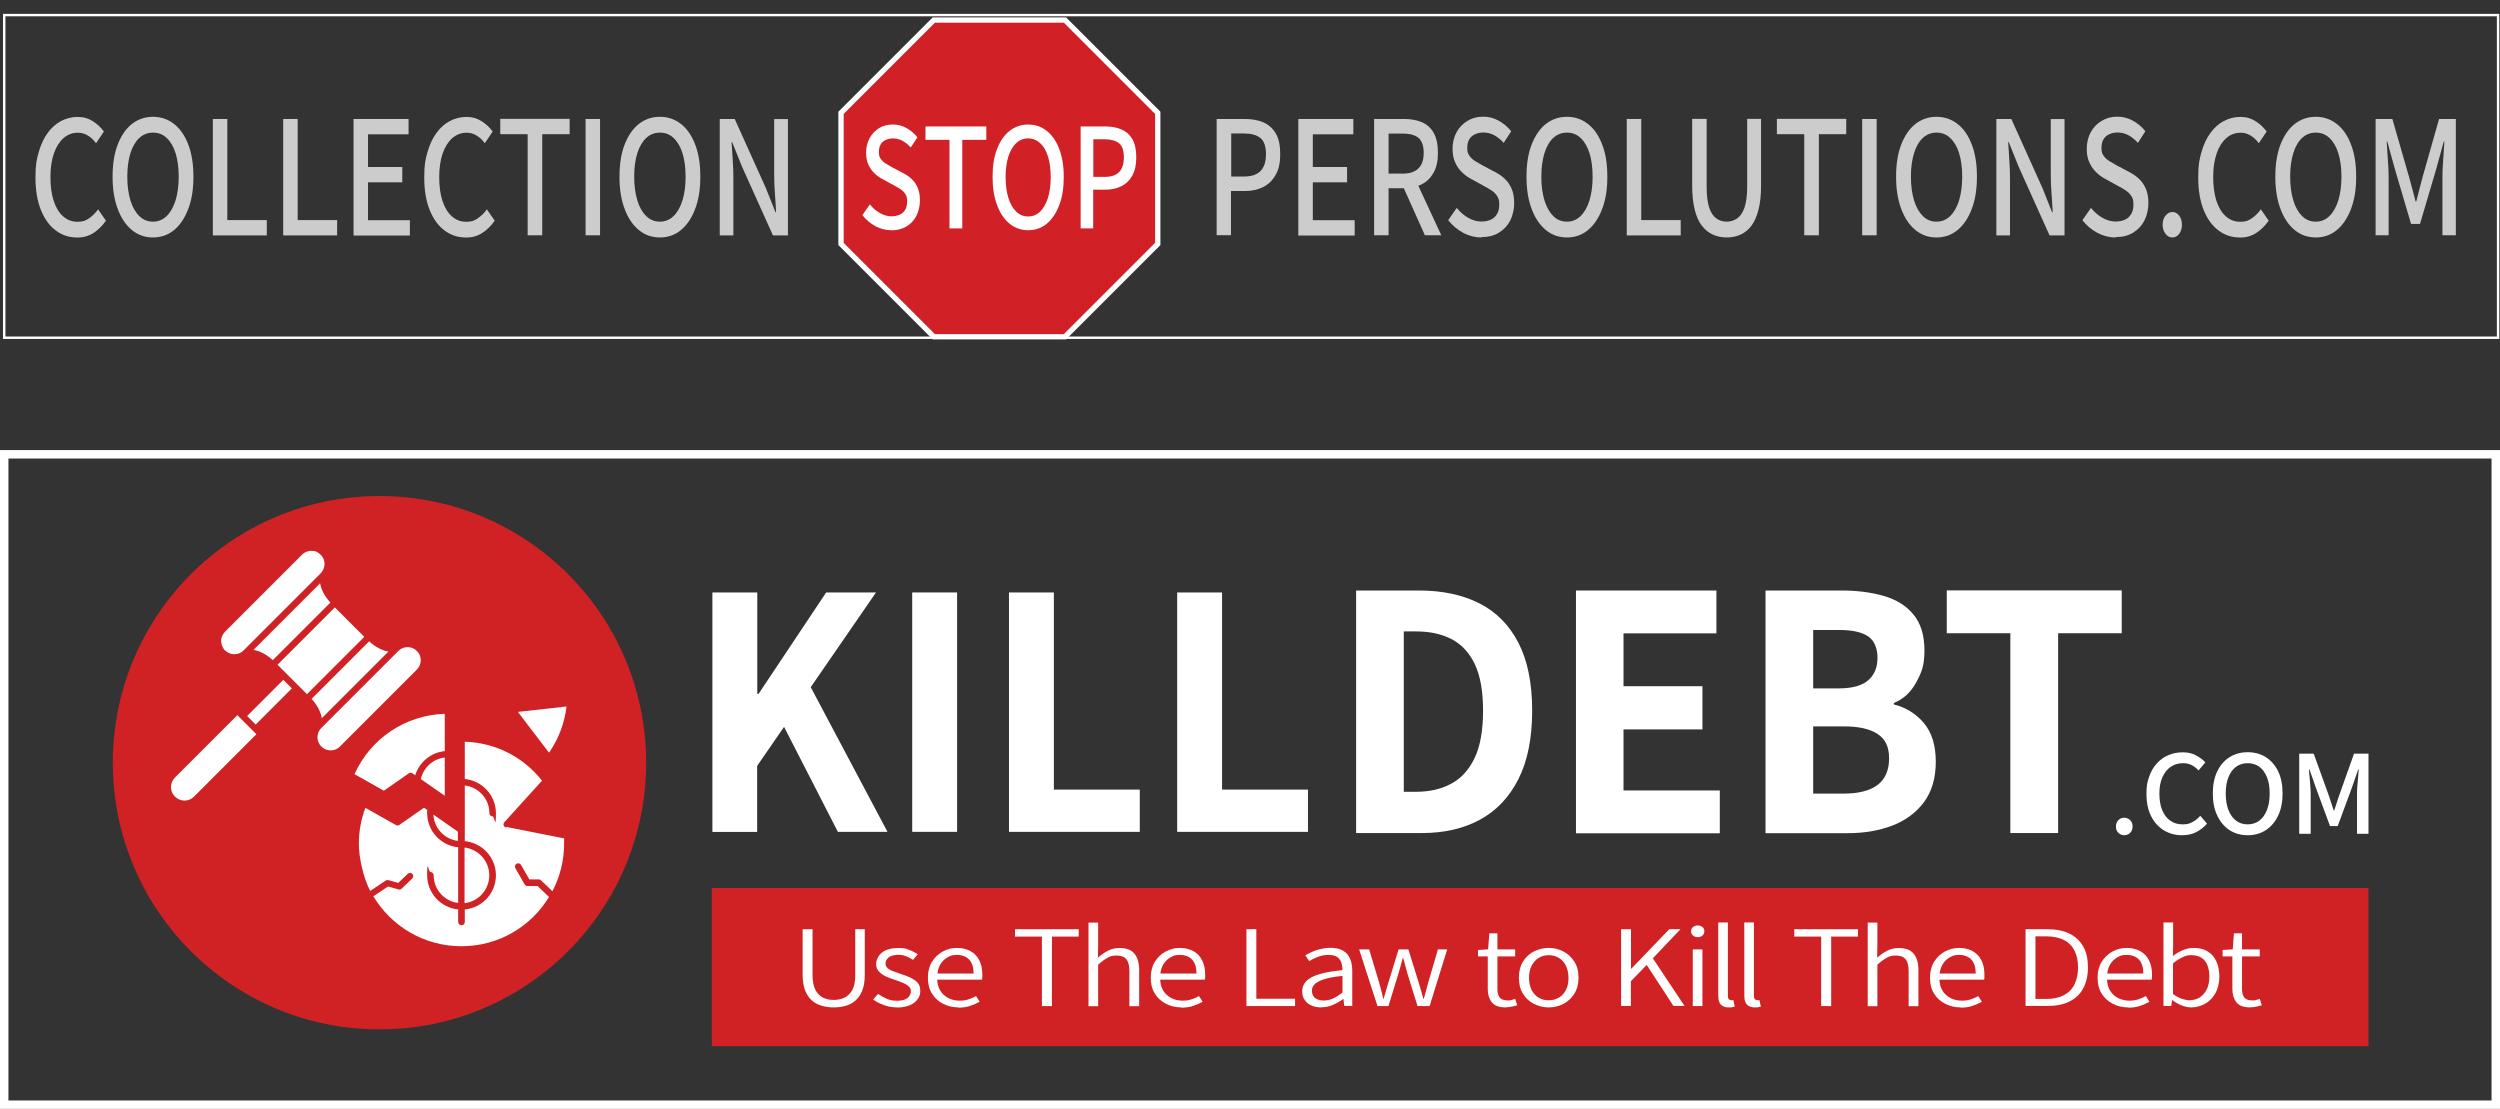 <?xml version="1.0" encoding="UTF-8"?>
<svg xmlns="http://www.w3.org/2000/svg" version="1.1" viewBox="0 0 2071.9 919">
  <rect x="0" y="0" width="2071.9" height="919" fill="#333333" stroke="none"/>
  <defs>
    <style>
      .cls-1 {
        stroke-miterlimit: 100;
        stroke-width: 4.4px;
      }

      .cls-1, .cls-2, .cls-3 {
        fill: none;
        stroke: #fff;
      }

      .cls-4 {
        fill: #fff;
      }

      .cls-5 {
        fill: #d22027;
      }

      .cls-6 {
        isolation: isolate;
      }

      .cls-7 {
        fill: #d02224;
      }

      .cls-2 {
        stroke-width: 2px;
      }

      .cls-2, .cls-3 {
        stroke-miterlimit: 10;
      }

      .cls-8 {
        fill: #ccc;
      }

      .cls-3 {
        stroke-width: 7px;
      }
    </style>
  </defs>
  <!-- Generator: Adobe Illustrator 28.7.4, SVG Export Plug-In . SVG Version: 1.2.0 Build 166)  -->
  <g>
    <g id="Layer_1">
      <g id="Layer_1-2" data-name="Layer_1">
        <rect class="cls-3" x="3.5" y="376.5" width="2064.9" height="539"/>
        <rect class="cls-7" x="589.9" y="736" width="1373" height="131"/>
        <circle class="cls-7" cx="314.5" cy="632.1" r="221"/>
        <g>
          <path class="cls-4" d="M1123.9,690.4v-201h52.2c19.2,0,35.8,3.5,49.9,10.6,14,7.1,24.8,18,32.4,32.7s11.4,33.5,11.4,56.3-3.8,41.7-11.4,56.7-18.2,26.2-31.8,33.6c-13.6,7.4-29.7,11.1-48.1,11.1h-54.6ZM1163.4,656.2h10.4c11.1,0,20.8-2.3,29.1-6.8,8.3-4.5,14.7-11.7,19.3-21.4,4.6-9.8,6.9-22.8,6.9-39s-2.3-29.1-6.9-38.7c-4.6-9.6-11.1-16.4-19.3-20.7-8.3-4.2-18-6.3-29.1-6.3h-10.4v132.9h0Z"/>
          <path class="cls-4" d="M1306.1,690.4v-201h116.4v35.5h-77v43.8h65.4v35.8h-65.4v50.6h79.8v35.5h-119.3v-.2Z"/>
          <path class="cls-4" d="M1463.2,690.4v-201h63.1c12.9,0,24.5,1.5,34.9,4.5s18.6,8.1,24.6,15.4c6.1,7.3,9.1,17.2,9.1,29.8s-2.3,18-6.8,26.4c-4.5,8.3-10.7,14-18.6,17.1v1.2c10,2.5,18.3,7.6,24.9,15.4,6.6,7.8,9.9,18.5,9.9,32.1s-3.3,24.7-9.8,33.5c-6.5,8.7-15.3,15.2-26.2,19.4-11,4.2-23.3,6.3-36.9,6.3h-68.3.1ZM1502.7,570.5h21.3c11.1,0,19.3-2.3,24.4-6.8s7.6-10.7,7.6-18.5-2.6-14.4-7.9-17.9-13.2-5.2-23.8-5.2h-21.6v48.4ZM1502.7,657.7h25.4c12.3,0,21.6-2.4,28-7.2,6.3-4.8,9.5-12.2,9.5-22s-3.2-16-9.5-20.2-15.7-6.3-28-6.3h-25.4v55.8h0Z"/>
          <path class="cls-4" d="M1666.1,690.4v-165.6h-52.7v-35.5h145v35.5h-52.7v165.6h-39.6Z"/>
        </g>
        <g>
          <path class="cls-4" d="M590.4,689.4v-198.4h37.2v84h1.1l56-84h41.3l-54.1,78.5,63.6,119.9h-41.1l-44.6-87-22.3,32.3v54.8h-37.2,0Z"/>
          <path class="cls-4" d="M756,689.4v-198.4h37.2v198.4h-37.2Z"/>
          <path class="cls-4" d="M836.2,689.4v-198.4h37.2v163.4h71.2v35h-108.5,0Z"/>
          <path class="cls-4" d="M975.6,689.4v-198.4h37.2v163.4h71.2v35h-108.5,0Z"/>
        </g>
        <g>
          <path class="cls-4" d="M230,550.9l47.5-47.5,24.4,24.4-47.5,47.5-24.4-24.4Z"/>
          <path class="cls-4" d="M204.8,593.4l30-30,7.1,7.1-30,30-7.1-7.1Z"/>
          <path class="cls-4" d="M210.1,538.6c5.5,1,10.8,3.8,16,8.5l47.7-47.7c-4.7-5.2-7.6-10.6-8.5-16l-55.2,55.2h0Z"/>
          <path class="cls-4" d="M186.5,539c2.1,2.1,4.8,3.2,7.7,3.2s5.7-1.1,7.7-3.2l63.7-63.7c1.8-1.8,3-4.2,3.3-6.8.4-3.9-1.3-7.6-4.5-9.9s-3.2-1.7-4.9-2c-3.5-.4-6.8.7-9.2,3.1l-63.7,63.7c-1.8,1.8-3,4.2-3.3,6.7s.8,6.5,3.1,8.9h0Z"/>
          <path class="cls-4" d="M145,644.4c-4.4,4.4-4.4,11.5,0,15.8,4.4,4.4,11.5,4.4,15.8,0l51.7-51.7-15.8-15.8-51.7,51.7Z"/>
          <path class="cls-4" d="M321.9,540c-5.5-1-10.8-3.8-16-8.5l-47.7,47.7c4.7,5.2,7.6,10.6,8.5,16l55.2-55.2Z"/>
          <path class="cls-4" d="M348.7,547.2c0-2.9-1.1-5.7-3.2-7.7-2.1-2.1-4.8-3.2-7.7-3.2s-5.7,1.1-7.7,3.2l-63.8,63.8c-2.1,2.1-3.2,4.8-3.2,7.7s1.1,5.7,3.2,7.7c2.1,2.1,4.8,3.2,7.7,3.2s5.7-1.1,7.7-3.2l63.8-63.8c2.1-2.1,3.2-4.8,3.2-7.7h0Z"/>
          <path class="cls-4" d="M338.8,640.9c.5-.3,1-.5,1.5-.5s1.1.2,1.5.5l2.3,1.6c3.4-10.9,13.1-18.9,24.5-20v-30.9c-32.5,1-61.5,20.3-74.8,50l24.3,13.7,20.7-14.4h0Z"/>
          <path class="cls-4" d="M348.8,645.7l19.8,13.8v-31.7c-9.6,1.1-17.7,8.3-19.8,17.8h0Z"/>
          <path class="cls-4" d="M405.5,725.5c0-11.9-9-21.7-20.5-23.1v46.1c11.5-1.3,20.5-11.2,20.5-23.1h0Z"/>
          <path class="cls-4" d="M419.4,685.8c-.9-.2-1.7-.9-2-1.8-.3-.9,0-1.9.6-2.6,0,0,24.7-27.3,31.2-34.4-15.7-19.9-38.8-31.5-64-32.3v30.9c14.4,1.4,25.8,13.6,25.8,28.3s-1.2,2.7-2.7,2.7-2.7-1.2-2.7-2.7c0-11.8-8.9-21.6-20.4-22.9v46.1c14.4,1.4,25.8,13.5,25.8,28.3s-11.3,27-25.8,28.3v10.4c0,1.5-1.2,2.7-2.7,2.7s-2.7-1.2-2.8-2.7v-10.4c-14.3-1.4-25.7-13.5-25.7-28.3s1.2-2.7,2.7-2.7,2.7,1.2,2.7,2.7c0,11.8,8.9,21.6,20.3,22.9v-46.1c-14.3-1.4-25.7-13.5-25.7-28.3s0-1.7.1-2.6l-2.7-1.9-20.5,14.3c-.8.6-2,.6-2.9,0l-25.2-14.2c-3.6,9.6-5.4,19.6-5.4,30s3.4,27.2,9.4,38.9l12.8-8.6c.7-.4,1.5-.6,2.2-.4l8.3,2.3,7.8-7.5c1.1-1,2.8-1,3.8,0,1,1.1,1,2.8,0,3.8l-8.9,8.5c-.7.7-1.7.9-2.6.6l-8.6-2.4-12.2,8.1c14.9,24.8,42,41.4,73,41.4s57.7-16.4,72.6-40.8l-9.5-9.1h-8.4c-1,0-1.9-.5-2.3-1.3l-7.7-13.5c-.7-1.3-.3-2.9,1-3.7,1.3-.7,2.9-.3,3.7,1l6.9,12h7.9c.7,0,1.4.4,1.9.9l9.3,8.9c6.2-11.8,9.7-25.2,9.7-39.4s0-2.9-.1-4.4c-4.2-.8-15.8-3.1-47.9-9.5h0v.4Z"/>
          <path class="cls-4" d="M379.5,696.9v-7.6l-20.3-14.2c.5,11.3,9.3,20.5,20.3,21.8h0Z"/>
          <path class="cls-4" d="M469.5,585.5c-8.4.9-30.6,3.4-40.3,4.5l25.8,33.8c7.9-11.4,12.9-24.5,14.5-38.3h0Z"/>
        </g>
        <g>
          <path class="cls-4" d="M1760.5,692.2c-1.9,0-3.5-.7-4.9-2-1.4-1.4-2-3.1-2-5.2s.7-3.9,2-5.3c1.4-1.4,3-2,4.9-2s3.6.7,4.9,2c1.3,1.4,2,3.1,2,5.3s-.7,3.8-2,5.2-3,2-4.9,2Z"/>
          <path class="cls-4" d="M1808.4,692.2c-5.5,0-10.5-1.3-15-4s-8-6.6-10.6-11.7c-2.6-5.1-3.9-11.3-3.9-18.5s.8-10.2,2.3-14.5,3.6-7.9,6.4-10.9c2.7-3,5.9-5.3,9.6-6.8,3.6-1.6,7.6-2.3,11.8-2.3s7.8.8,10.9,2.5c3.2,1.7,5.8,3.6,7.8,5.8l-5.6,6.7c-1.7-1.8-3.6-3.3-5.7-4.4-2.1-1.1-4.5-1.6-7.2-1.6-3.9,0-7.2,1-10.2,3-2.9,2-5.2,4.9-6.9,8.7-1.7,3.8-2.5,8.3-2.5,13.5s.8,9.8,2.3,13.6c1.6,3.8,3.8,6.8,6.7,8.8,2.9,2.1,6.3,3.1,10.2,3.1s5.8-.6,8.2-1.9c2.4-1.3,4.6-3,6.5-5.2l5.6,6.5c-2.6,3-5.7,5.4-9.1,7.1-3.4,1.7-7.3,2.5-11.6,2.5h0Z"/>
          <path class="cls-4" d="M1862.8,692.2c-5.7,0-10.7-1.4-15-4.2s-7.7-6.8-10.2-12-3.7-11.4-3.7-18.4,1.2-13.3,3.7-18.4c2.5-5.1,5.9-9,10.2-11.7,4.3-2.7,9.3-4.1,15-4.1s10.7,1.4,15,4.1c4.3,2.7,7.7,6.6,10.2,11.7,2.5,5.1,3.7,11.2,3.7,18.4s-1.2,13.2-3.7,18.4-5.9,9.2-10.2,12c-4.3,2.8-9.3,4.2-15,4.2ZM1862.8,683.2c3.7,0,6.9-1,9.7-3.1,2.7-2.1,4.8-5.1,6.3-8.9s2.2-8.4,2.2-13.6-.7-9.7-2.2-13.4-3.6-6.6-6.3-8.7c-2.7-2-6-3-9.7-3s-6.9,1-9.7,3c-2.7,2-4.8,4.9-6.3,8.7s-2.2,8.2-2.2,13.4.7,9.7,2.2,13.6c1.5,3.9,3.6,6.8,6.3,8.9,2.7,2.1,6,3.1,9.7,3.1Z"/>
          <path class="cls-4" d="M1905.5,691v-66.4h12l12.2,33.8c.7,2.2,1.5,4.4,2.2,6.6.7,2.3,1.5,4.5,2.2,6.7h.4c.7-2.2,1.5-4.5,2.2-6.7.7-2.3,1.4-4.5,2.2-6.6l12-33.8h12v66.4h-9.5v-33c0-2,0-4.2.3-6.6.2-2.4.4-4.8.6-7.2s.4-4.6.5-6.6h-.4l-5.3,15.3-11.7,31.7h-6.4l-11.7-31.7-5.3-15.3h-.4c0,2,.3,4.2.5,6.6.2,2.4.4,4.8.6,7.2s.3,4.6.3,6.6v33h-9.5Z"/>
        </g>
        <g>
          <path class="cls-4" d="M690.9,834.9c-3.5,0-6.9-.5-10-1.4s-5.9-2.4-8.2-4.5-4.1-4.8-5.5-8.3c-1.3-3.5-2-7.7-2-12.7v-37.9h8.2v37.9c0,5.2.8,9.3,2.4,12.4,1.6,3,3.7,5.1,6.3,6.4,2.6,1.3,5.5,1.9,8.8,1.9s6.3-.6,9-1.9c2.7-1.3,4.8-3.4,6.5-6.4,1.6-3,2.4-7.1,2.4-12.4v-37.9h7.9v37.9c0,5-.7,9.3-2,12.7-1.4,3.5-3.2,6.2-5.5,8.3s-5,3.6-8.1,4.5-6.5,1.4-10.1,1.4h-.1Z"/>
          <path class="cls-4" d="M743.6,834.9c-3.8,0-7.5-.6-11-1.9-3.5-1.3-6.5-2.8-9-4.6l4.1-4.7c2.4,1.6,4.8,3,7.3,4.1s5.5,1.6,8.8,1.6,6.5-.8,8.3-2.3,2.8-3.4,2.8-5.5-.6-3.1-1.9-4.2c-1.3-1.1-2.8-2.1-4.8-2.9-1.9-.8-3.9-1.5-5.9-2.2-2.5-.8-5-1.7-7.5-2.8s-4.6-2.5-6.2-4.2c-1.7-1.7-2.5-3.8-2.5-6.5s1.6-6.8,4.8-9.3c3.2-2.6,7.7-3.8,13.4-3.8s6.3.5,9.1,1.5,5.2,2.3,7.2,3.7l-3.9,4.6c-1.8-1.2-3.7-2.1-5.7-3-2-.8-4.2-1.2-6.7-1.2s-6.2.7-7.9,2.2-2.5,3.1-2.5,5,.6,2.8,1.7,3.8c1.1,1,2.6,1.9,4.5,2.6,1.8.7,3.8,1.4,5.9,2.1,2.7.8,5.3,1.8,7.8,2.9,2.5,1.1,4.7,2.5,6.4,4.2s2.5,4.1,2.5,7.2-.7,4.7-2.2,6.8-3.6,3.8-6.5,5-6.4,1.9-10.5,1.9h.1Z"/>
          <path class="cls-4" d="M794.4,834.9c-4.6,0-8.9-1-12.8-3-3.9-2-7-4.8-9.2-8.4-2.3-3.6-3.4-8.1-3.4-13.2s1.1-9.5,3.4-13.2c2.3-3.7,5.3-6.5,8.9-8.5,3.6-2,7.5-3,11.7-3s8.2.9,11.4,2.7,5.6,4.3,7.2,7.6c1.7,3.3,2.5,7.2,2.5,11.7s0,1.5,0,2.3,0,1.4-.3,2h-38.5v-5.1c0,0,31.6,0,31.6,0,0-5-1.2-8.9-3.7-11.5-2.4-2.6-5.8-3.9-10.2-3.9s-5.2.7-7.7,2c-2.5,1.4-4.6,3.4-6.2,6.2-1.6,2.8-2.4,6.4-2.4,10.8s.8,7.7,2.5,10.5,4,4.9,6.8,6.3c2.8,1.4,6,2.1,9.3,2.1s5.2-.4,7.4-1.1c2.2-.7,4.3-1.6,6.2-2.7l3,4.7c-2.3,1.3-4.8,2.4-7.7,3.4-2.8,1-6.1,1.5-9.9,1.5v-.2Z"/>
          <path class="cls-4" d="M863.5,833.8v-57.6h-22.3v-6.1h52.8v6.1h-22.2v57.6h-8.3Z"/>
          <path class="cls-4" d="M902.1,833.8v-69.2h8v19.2l-.2,9.9c2.6-2.3,5.3-4.2,8.2-5.7,2.9-1.6,6.1-2.3,9.7-2.3,5.7,0,9.8,1.5,12.4,4.7,2.6,3.1,3.9,7.7,3.9,13.7v29.8h-8.1v-29c0-4.5-.8-7.8-2.5-9.9-1.7-2.1-4.4-3.1-8.1-3.1s-5.3.6-7.6,1.9c-2.3,1.3-4.9,3.1-7.7,5.7v34.4h-8Z"/>
          <path class="cls-4" d="M979.1,834.9c-4.6,0-8.9-1-12.8-3-3.9-2-7-4.8-9.2-8.4-2.3-3.6-3.4-8.1-3.4-13.2s1.1-9.5,3.4-13.2c2.3-3.7,5.3-6.5,8.9-8.5,3.7-2,7.5-3,11.7-3s8.2.9,11.4,2.7,5.6,4.3,7.2,7.6c1.7,3.3,2.5,7.2,2.5,11.7s0,1.5,0,2.3,0,1.4-.3,2h-38.5v-5.1c0,0,31.6,0,31.6,0,0-5-1.2-8.9-3.6-11.5-2.4-2.6-5.8-3.9-10.2-3.9s-5.2.7-7.7,2c-2.5,1.4-4.6,3.4-6.2,6.2-1.6,2.8-2.4,6.4-2.4,10.8s.8,7.7,2.5,10.5,4,4.9,6.8,6.3c2.8,1.4,6,2.1,9.3,2.1s5.2-.4,7.4-1.1c2.2-.7,4.3-1.6,6.2-2.7l3,4.7c-2.3,1.3-4.8,2.4-7.7,3.4-2.8,1-6.1,1.5-9.9,1.5v-.2Z"/>
          <path class="cls-4" d="M1033,833.8v-63.7h8.2v57.6h32.1v6.1h-40.3,0Z"/>
          <path class="cls-4" d="M1094.9,834.9c-3,0-5.6-.5-8-1.6-2.4-1-4.2-2.5-5.6-4.5s-2.1-4.4-2.1-7.2c0-5.1,2.7-9,8-11.8,5.3-2.7,13.8-4.7,25.4-5.8,0-2.1-.3-4.2-.9-6.1-.6-1.9-1.8-3.5-3.4-4.7-1.7-1.2-4-1.8-7.1-1.8s-6.2.5-9,1.6-5.2,2.3-7.2,3.5l-3.2-4.8c1.5-.9,3.4-1.8,5.5-2.8s4.5-1.8,7.1-2.4c2.6-.6,5.3-1,8.2-1,4.4,0,7.9.8,10.5,2.4,2.7,1.6,4.6,3.8,5.8,6.7,1.2,2.8,1.8,6.2,1.8,10v29.1h-6.6l-.7-5.7h-.3c-2.6,1.9-5.4,3.5-8.4,4.8-3,1.4-6.2,2-9.6,2h-.2ZM1097,829.2c2.8,0,5.4-.6,7.8-1.7,2.4-1.1,5-2.8,7.8-4.9v-13.8c-6.3.6-11.4,1.5-15,2.7-3.7,1.1-6.3,2.5-8,4.1-1.6,1.6-2.4,3.5-2.4,5.6s1,4.8,2.9,6.1c2,1.3,4.3,1.9,6.9,1.9h0Z"/>
          <path class="cls-4" d="M1141.6,833.8l-15.2-47h8.3l8.4,28c.6,2.2,1.2,4.3,1.7,6.4.6,2.1,1.1,4.3,1.5,6.5h.4c.7-2.3,1.3-4.4,1.9-6.5s1.2-4.2,1.9-6.4l8.6-28h8.1l8.7,28c.7,2.2,1.3,4.3,1.9,6.4.6,2.1,1.2,4.3,1.8,6.5h.4c.7-2.3,1.3-4.4,1.8-6.5.6-2.1,1.1-4.2,1.7-6.4l8.2-28h7.7l-14.6,47h-10l-8.2-26.3c-.6-2.3-1.2-4.5-1.8-6.7-.6-2.2-1.2-4.5-1.9-6.8h-.4c-.6,2.3-1.2,4.6-1.8,6.9-.6,2.3-1.3,4.5-2,6.8l-8,26.1h-9.4.3Z"/>
          <path class="cls-4" d="M1247.9,834.9c-5.5,0-9.4-1.4-11.6-4.3-2.2-2.8-3.3-6.5-3.3-11v-27h-8.1v-5.3l8.4-.5,1-13.3h6.7v13.3h14.7v5.8h-14.7v27.2c0,2.9.6,5.2,1.8,6.8,1.2,1.6,3.4,2.5,6.7,2.5s2,0,3.2-.4c1.1-.3,2.2-.5,3-.9l1.7,5.3c-1.5.5-3.1.9-4.8,1.2-1.7.4-3.3.5-4.9.5h.2Z"/>
          <path class="cls-4" d="M1283.5,834.9c-4.4,0-8.4-1-12.2-2.9s-6.8-4.7-9.1-8.4c-2.3-3.6-3.4-8.1-3.4-13.3s1.1-9.7,3.4-13.4,5.3-6.5,9.1-8.4,7.8-2.9,12.2-2.9,8.4,1,12.1,2.9,6.7,4.7,9.1,8.4,3.5,8.1,3.5,13.4-1.2,9.7-3.5,13.3c-2.3,3.7-5.3,6.4-9.1,8.4-3.7,1.9-7.8,2.9-12.1,2.9ZM1283.5,829c3.2,0,6.1-.8,8.6-2.3s4.4-3.7,5.8-6.5,2-6.1,2-9.8-.7-6.9-2-9.8c-1.4-2.8-3.3-5.1-5.8-6.6-2.5-1.6-5.3-2.4-8.6-2.4s-6,.8-8.5,2.4c-2.5,1.6-4.4,3.8-5.8,6.6s-2,6.1-2,9.8.7,7,2,9.8c1.4,2.8,3.3,5,5.8,6.5,2.5,1.6,5.3,2.3,8.5,2.3Z"/>
          <path class="cls-4" d="M1343.5,833.8v-63.7h8.2v32.8h.2l31.5-32.8h9.3l-22.9,24.1,26.3,39.5h-9.2l-22.2-34-13.1,13.5v20.5h-8.2,0Z"/>
          <path class="cls-4" d="M1407,776.7c-1.5,0-2.9-.5-3.9-1.4-1.1-.9-1.6-2.1-1.6-3.6s.5-2.6,1.6-3.4c1.1-.9,2.4-1.3,3.9-1.3s2.9.4,4,1.3c1,.9,1.5,2,1.5,3.4s-.5,2.7-1.5,3.6c-1,.9-2.4,1.4-4,1.4ZM1402.9,833.8v-47h8v47h-8Z"/>
          <path class="cls-4" d="M1432.8,834.9c-2,0-3.7-.4-5-1.1-1.3-.7-2.3-1.8-2.9-3.3s-.9-3.2-.9-5.4v-60.6h8v61.1c0,1.2.3,2,.8,2.5s1.1.8,1.8.8h.8c.3,0,.7,0,1.2,0l1.1,5.4c-.6,0-1.3.3-2,.4-.8.2-1.7.2-2.8.2h0Z"/>
          <path class="cls-4" d="M1454.4,834.9c-2,0-3.7-.4-5-1.1-1.3-.7-2.3-1.8-2.9-3.3s-.9-3.2-.9-5.4v-60.6h8v61.1c0,1.2.3,2,.8,2.5s1.1.8,1.8.8h.8c.3,0,.7,0,1.2,0l1.1,5.4c-.6,0-1.3.3-2,.4-.8.2-1.7.2-2.8.2h0Z"/>
          <path class="cls-4" d="M1509.3,833.8v-57.6h-22.3v-6.1h52.8v6.1h-22.2v57.6h-8.3Z"/>
          <path class="cls-4" d="M1547.9,833.8v-69.2h8v19.2l-.2,9.9c2.6-2.3,5.3-4.2,8.2-5.7,2.9-1.6,6.1-2.3,9.7-2.3,5.7,0,9.8,1.5,12.4,4.7,2.6,3.1,3.9,7.7,3.9,13.7v29.8h-8.1v-29c0-4.5-.8-7.8-2.5-9.9-1.7-2.1-4.4-3.1-8.1-3.1s-5.3.6-7.6,1.9c-2.3,1.3-4.9,3.1-7.7,5.7v34.4h-8Z"/>
          <path class="cls-4" d="M1624.9,834.9c-4.6,0-8.9-1-12.8-3s-7-4.8-9.2-8.4c-2.3-3.6-3.4-8.1-3.4-13.2s1.1-9.5,3.4-13.2,5.3-6.5,8.9-8.5c3.7-2,7.5-3,11.7-3s8.2.9,11.4,2.7c3.2,1.8,5.6,4.3,7.2,7.6,1.7,3.3,2.5,7.2,2.5,11.7s0,1.5,0,2.3,0,1.4-.3,2h-38.5v-5.1c0,0,31.6,0,31.6,0,0-5-1.2-8.9-3.6-11.5s-5.8-3.9-10.2-3.9-5.2.7-7.7,2c-2.5,1.4-4.6,3.4-6.2,6.2s-2.4,6.4-2.4,10.8.8,7.7,2.5,10.5,4,4.9,6.8,6.3c2.8,1.4,6,2.1,9.3,2.1s5.2-.4,7.4-1.1c2.2-.7,4.3-1.6,6.2-2.7l3,4.7c-2.3,1.3-4.8,2.4-7.7,3.4-2.8,1-6.1,1.5-9.9,1.5v-.2Z"/>
          <path class="cls-4" d="M1678.7,833.8v-63.7h17.8c7.4,0,13.7,1.2,18.7,3.7s8.8,6.1,11.4,10.8,3.8,10.4,3.8,17.1-1.3,12.4-3.8,17.2-6.3,8.5-11.3,11c-5,2.6-11.2,3.8-18.5,3.8h-18.1ZM1686.9,827.9h9c5.9,0,10.8-1.1,14.7-3.2s6.8-5.1,8.7-9c1.9-3.9,2.9-8.5,2.9-14s-1-10-2.9-13.8-4.8-6.8-8.7-8.8c-3.9-2-8.8-3.1-14.7-3.1h-9v51.8h0Z"/>
          <path class="cls-4" d="M1763.8,834.9c-4.6,0-8.9-1-12.8-3s-7-4.8-9.2-8.4c-2.3-3.6-3.4-8.1-3.4-13.2s1.1-9.5,3.4-13.2,5.3-6.5,8.9-8.5c3.7-2,7.5-3,11.7-3s8.2.9,11.4,2.7c3.2,1.8,5.6,4.3,7.2,7.6,1.7,3.3,2.5,7.2,2.5,11.7s0,1.5,0,2.3,0,1.4-.3,2h-38.5v-5.1c0,0,31.6,0,31.6,0,0-5-1.2-8.9-3.6-11.5s-5.8-3.9-10.2-3.9-5.2.7-7.7,2c-2.5,1.4-4.6,3.4-6.2,6.2s-2.4,6.4-2.4,10.8.8,7.7,2.5,10.5,4,4.9,6.8,6.3c2.8,1.4,6,2.1,9.3,2.1s5.2-.4,7.4-1.1c2.2-.7,4.3-1.6,6.2-2.7l3,4.7c-2.3,1.3-4.8,2.4-7.7,3.4-2.8,1-6.1,1.5-9.9,1.5v-.2Z"/>
          <path class="cls-4" d="M1816,834.9c-2.5,0-5.1-.5-7.8-1.6-2.7-1.1-5.3-2.5-7.7-4.4h-.3l-.8,4.8h-6.4v-69.2h8v19.2l-.2,8.6c2.5-1.9,5.2-3.6,8.2-4.8,2.9-1.3,6-1.9,9.1-1.9,4.6,0,8.6,1,11.7,3,3.2,2,5.5,4.7,7.1,8.3s2.4,7.8,2.4,12.6-1.1,9.9-3.3,13.7c-2.2,3.8-5,6.7-8.6,8.7s-7.3,3-11.4,3h0ZM1814.7,828.9c3.2,0,6-.8,8.4-2.3s4.3-3.8,5.8-6.7c1.4-2.9,2.1-6.3,2.1-10.3s-.5-6.7-1.5-9.4-2.6-4.8-4.8-6.3c-2.2-1.5-5-2.3-8.6-2.3s-4.8.6-7.3,1.7c-2.5,1.1-5.1,2.8-7.9,5.1v25.4c2.5,1.9,5,3.2,7.4,4s4.5,1.2,6.3,1.2h0Z"/>
          <path class="cls-4" d="M1865,834.9c-5.5,0-9.4-1.4-11.6-4.3-2.2-2.8-3.3-6.5-3.3-11v-27h-8.1v-5.3l8.4-.5,1-13.3h6.7v13.3h14.7v5.8h-14.7v27.2c0,2.9.6,5.2,1.8,6.8,1.2,1.6,3.4,2.5,6.7,2.5s2,0,3.2-.4c1.1-.3,2.2-.5,3-.9l1.7,5.3c-1.5.5-3.1.9-4.8,1.2-1.7.4-3.3.5-4.9.5h.2Z"/>
        </g>
        <g id="Layer_6">
          <rect class="cls-2" x="3.5" y="12.5" width="2066.8" height="267.4"/>
        </g>
        <g id="Polygon_1" class="cls-6">
          <g id="Polygon_11">
            <polygon class="cls-5" points="882.6 16.6 773.9 16.6 697 93.5 697 202.2 773.9 279.1 882.6 279.1 959.5 202.2 959.5 93.5 882.6 16.6"/>
            <polygon class="cls-1" points="882.6 16.6 773.9 16.6 697 93.5 697 202.2 773.9 279.1 882.6 279.1 959.5 202.2 959.5 93.5 882.6 16.6"/>
          </g>
        </g>
        <g id="COLLECTION">
          <g>
            <path class="cls-8" d="M63.6,196.8c-6.4,0-12.2-1.9-17.4-5.8s-9.3-9.5-12.3-17c-3-7.4-4.5-16.4-4.5-26.9s.9-14.9,2.7-21.1c1.8-6.2,4.2-11.5,7.4-15.8,3.2-4.4,6.9-7.7,11.1-9.9s8.8-3.4,13.7-3.4,9,1.2,12.7,3.6,6.7,5.2,9.1,8.5l-6.5,9.7c-2-2.7-4.2-4.8-6.7-6.3-2.5-1.6-5.3-2.4-8.4-2.4-4.5,0-8.4,1.5-11.8,4.4-3.4,3-6.1,7.2-8,12.7s-2.9,12-2.9,19.6.9,14.3,2.7,19.8,4.4,9.8,7.8,12.8,7.3,4.5,11.9,4.5,6.7-.9,9.5-2.8,5.3-4.4,7.6-7.5l6.5,9.4c-3.1,4.4-6.6,7.8-10.5,10.3-4,2.5-8.5,3.7-13.5,3.7h-.2Z"/>
            <path class="cls-8" d="M126.8,196.8c-6.6,0-12.4-2-17.4-6.1s-9-9.9-11.8-17.5c-2.9-7.5-4.3-16.5-4.3-26.8s1.4-19.3,4.3-26.7c2.9-7.4,6.8-13.1,11.8-17s10.8-5.9,17.4-5.9,12.4,2,17.4,5.9,9,9.6,11.8,17c2.9,7.4,4.3,16.3,4.3,26.7s-1.4,19.2-4.3,26.8c-2.9,7.6-6.8,13.4-11.8,17.5s-10.8,6.1-17.4,6.1ZM126.8,183.7c4.3,0,8.1-1.5,11.3-4.6s5.6-7.4,7.4-13c1.7-5.6,2.6-12.2,2.6-19.7s-.9-14.1-2.6-19.5c-1.7-5.4-4.2-9.6-7.4-12.6s-6.9-4.4-11.3-4.4-8.1,1.5-11.3,4.4c-3.2,3-5.6,7.1-7.4,12.6-1.7,5.4-2.6,11.9-2.6,19.5s.9,14.1,2.6,19.7c1.7,5.6,4.2,9.9,7.4,13,3.2,3.1,6.9,4.6,11.3,4.6Z"/>
            <path class="cls-8" d="M176.4,195v-96.4h12v83.8h32.7v12.7h-44.8.1Z"/>
            <path class="cls-8" d="M234.7,195v-96.4h12v83.8h32.7v12.7h-44.8.1Z"/>
            <path class="cls-8" d="M293,195v-96.4h45.6v12.7h-33.6v27.1h28.4v12.7h-28.4v31.4h34.7v12.7h-46.8v-.2Z"/>
            <path class="cls-8" d="M385.8,196.8c-6.4,0-12.2-1.9-17.4-5.8-5.2-3.9-9.3-9.5-12.3-17-3-7.4-4.5-16.4-4.5-26.9s.9-14.9,2.7-21.1c1.8-6.2,4.2-11.5,7.4-15.8,3.2-4.4,6.9-7.7,11.1-9.9s8.8-3.4,13.7-3.4,9,1.2,12.7,3.6,6.7,5.2,9.1,8.5l-6.5,9.7c-2-2.7-4.2-4.8-6.7-6.3-2.5-1.6-5.3-2.4-8.4-2.4-4.5,0-8.4,1.5-11.8,4.4-3.4,3-6.1,7.2-8,12.7s-2.9,12-2.9,19.6.9,14.3,2.7,19.8c1.8,5.5,4.4,9.8,7.8,12.8s7.3,4.5,11.9,4.5,6.7-.9,9.5-2.8c2.8-1.9,5.3-4.4,7.6-7.5l6.5,9.4c-3.1,4.4-6.6,7.8-10.5,10.3s-8.5,3.7-13.5,3.7h-.2Z"/>
            <path class="cls-8" d="M437.3,195v-83.8h-22.7v-12.7h57.5v12.7h-22.7v83.8h-12.1Z"/>
            <path class="cls-8" d="M485.3,195v-96.4h12v96.4h-12Z"/>
            <path class="cls-8" d="M546.9,196.8c-6.6,0-12.4-2-17.4-6.1s-9-9.9-11.8-17.5c-2.9-7.5-4.3-16.5-4.3-26.8s1.4-19.3,4.3-26.7c2.9-7.4,6.8-13.1,11.8-17s10.8-5.9,17.4-5.9,12.4,2,17.4,5.9,9,9.6,11.8,17c2.9,7.4,4.3,16.3,4.3,26.7s-1.4,19.2-4.3,26.8c-2.9,7.6-6.8,13.4-11.8,17.5s-10.8,6.1-17.4,6.1ZM546.9,183.7c4.3,0,8.1-1.5,11.3-4.6s5.6-7.4,7.4-13c1.7-5.6,2.6-12.2,2.6-19.7s-.9-14.1-2.6-19.5-4.2-9.6-7.4-12.6-6.9-4.4-11.3-4.4-8.1,1.5-11.3,4.4c-3.2,3-5.6,7.1-7.4,12.6-1.7,5.4-2.6,11.9-2.6,19.5s.9,14.1,2.6,19.7c1.7,5.6,4.2,9.9,7.4,13s6.9,4.6,11.3,4.6Z"/>
            <path class="cls-8" d="M596.5,195v-96.4h12.4l25.7,57,8.1,20.3h.5c-.2-4.9-.6-10.2-1-15.7s-.6-11-.6-16.2v-45.3h11.4v96.4h-12.4l-25.7-57.1-8.1-20.2h-.5c.3,4.9.7,10.1,1,15.5.4,5.4.5,10.7.5,16v45.8h-11.4,0Z"/>
          </g>
        </g>
        <g id="PERSOLUTIONS.COM">
          <g>
            <path class="cls-8" d="M1008.3,195v-96.4h23.3c5.7,0,10.8.9,15.2,2.7,4.4,1.8,7.9,4.9,10.4,9.1,2.6,4.3,3.8,10,3.8,17.3s-1.2,12.7-3.8,17.2c-2.5,4.5-5.9,7.9-10.3,10.1-4.4,2.2-9.3,3.3-14.9,3.3h-11.8v36.6h-12,.1ZM1020.3,146.3h10.6c6.2,0,10.8-1.5,13.8-4.6s4.5-7.7,4.5-14-1.6-10.9-4.7-13.4-7.8-3.7-14-3.7h-10.1v35.6h-.1Z"/>
            <path class="cls-8" d="M1076,195v-96.4h45.6v12.7h-33.6v27.1h28.4v12.7h-28.4v31.4h34.7v12.7h-46.8v-.2Z"/>
            <path class="cls-8" d="M1138.8,195v-96.4h25.2c5.3,0,10,.9,14.2,2.6s7.5,4.6,9.9,8.8,3.6,9.7,3.6,16.6-1.2,12.2-3.6,16.5-5.7,7.6-9.9,9.7c-4.2,2.2-8.9,3.2-14.2,3.2h-13.2v39h-12ZM1150.8,143.9h11.8c5.6,0,9.9-1.4,12.9-4.3,3-2.9,4.4-7.2,4.4-13s-1.5-10-4.4-12.4c-3-2.4-7.3-3.5-12.9-3.5h-11.8v33.3h0ZM1180.9,195l-19.3-43.1,9-8.4,23.9,51.5h-13.6Z"/>
            <path class="cls-8" d="M1227.7,196.8c-5.3,0-10.2-1.3-15-3.8-4.7-2.6-8.9-6-12.5-10.5l7.1-10.2c2.8,3.4,5.9,6.2,9.5,8.2,3.6,2.1,7.3,3.1,11.1,3.1s8.3-1.2,10.8-3.7,3.8-5.9,3.8-10.1-.5-5.3-1.6-7.1-2.5-3.3-4.4-4.6-4-2.6-6.4-3.8l-10.7-5.9c-2.5-1.3-5-3-7.3-5.2-2.4-2.2-4.4-4.9-5.9-8.1-1.6-3.2-2.4-7.2-2.4-11.9s1.1-9.6,3.3-13.6c2.2-4,5.2-7.1,9-9.4s8.1-3.5,13-3.5,8.9,1.1,12.9,3.3c4,2.2,7.5,5.1,10.4,8.8l-6.2,9.6c-2.4-2.7-5-4.7-7.8-6.3-2.8-1.5-5.9-2.3-9.3-2.3s-7.1,1.1-9.5,3.3c-2.4,2.2-3.6,5.3-3.6,9.2s.6,5,1.8,6.8c1.2,1.8,2.8,3.2,4.7,4.4s4,2.4,6,3.5l10.6,5.6c3.1,1.6,5.8,3.5,8.1,5.7s4.2,5,5.6,8.2,2.1,7.2,2.1,11.9-1.1,9.9-3.2,14.2c-2.2,4.3-5.3,7.6-9.4,10.2-4.1,2.5-8.9,3.7-14.5,3.7h0v.3Z"/>
            <path class="cls-8" d="M1298.6,196.8c-6.6,0-12.4-2-17.4-6.1s-9-9.9-11.8-17.5c-2.9-7.5-4.3-16.5-4.3-26.8s1.4-19.3,4.3-26.7c2.9-7.4,6.8-13.1,11.8-17s10.8-5.9,17.4-5.9,12.4,2,17.4,5.9,9,9.6,11.8,17c2.9,7.4,4.3,16.3,4.3,26.7s-1.4,19.2-4.3,26.8-6.8,13.4-11.8,17.5-10.8,6.1-17.4,6.1ZM1298.6,183.7c4.3,0,8.1-1.5,11.3-4.6,3.2-3.1,5.6-7.4,7.4-13,1.7-5.6,2.6-12.2,2.6-19.7s-.9-14.1-2.6-19.5-4.2-9.6-7.4-12.6c-3.2-3-6.9-4.4-11.3-4.4s-8.1,1.5-11.3,4.4c-3.2,3-5.6,7.1-7.3,12.6s-2.6,11.9-2.6,19.5.9,14.1,2.6,19.7c1.7,5.6,4.2,9.9,7.3,13,3.2,3.1,6.9,4.6,11.3,4.6Z"/>
            <path class="cls-8" d="M1348.2,195v-96.4h12v83.8h32.7v12.7h-44.8.1Z"/>
            <path class="cls-8" d="M1431.1,196.8c-4.2,0-8.1-.8-11.6-2.4-3.5-1.6-6.5-4-9.1-7.4-2.6-3.3-4.5-7.7-5.9-13.3-1.4-5.5-2.1-12.2-2.1-20v-55.2h12v56.1c0,7.3.7,13.2,2.1,17.4s3.4,7.2,5.9,9,5.4,2.7,8.6,2.7,6.1-.9,8.7-2.7,4.6-4.8,6.1-9c1.4-4.2,2.2-10,2.2-17.4v-56.1h11.5v55.2c0,7.8-.7,14.5-2.1,20s-3.3,9.9-5.8,13.3c-2.5,3.3-5.5,5.8-9,7.4-3.5,1.6-7.4,2.4-11.6,2.4h.1Z"/>
            <path class="cls-8" d="M1495.3,195v-83.8h-22.7v-12.7h57.5v12.7h-22.7v83.8h-12.1Z"/>
            <path class="cls-8" d="M1543.3,195v-96.4h12v96.4h-12Z"/>
            <path class="cls-8" d="M1604.9,196.8c-6.6,0-12.4-2-17.4-6.1s-9-9.9-11.8-17.5c-2.9-7.5-4.3-16.5-4.3-26.8s1.4-19.3,4.3-26.7c2.9-7.4,6.8-13.1,11.8-17s10.8-5.9,17.4-5.9,12.4,2,17.4,5.9,9,9.6,11.8,17c2.9,7.4,4.3,16.3,4.3,26.7s-1.4,19.2-4.3,26.8-6.8,13.4-11.8,17.5-10.8,6.1-17.4,6.1ZM1604.9,183.7c4.3,0,8.1-1.5,11.3-4.6,3.2-3.1,5.6-7.4,7.4-13,1.7-5.6,2.6-12.2,2.6-19.7s-.9-14.1-2.6-19.5-4.2-9.6-7.4-12.6c-3.2-3-6.9-4.4-11.3-4.4s-8.1,1.5-11.3,4.4c-3.2,3-5.6,7.1-7.3,12.6s-2.6,11.9-2.6,19.5.9,14.1,2.6,19.7c1.7,5.6,4.2,9.9,7.3,13,3.2,3.1,6.9,4.6,11.3,4.6Z"/>
            <path class="cls-8" d="M1654.5,195v-96.4h12.4l25.7,57,8.1,20.3h.5c-.2-4.9-.6-10.2-1-15.7-.4-5.6-.6-11-.6-16.2v-45.3h11.4v96.4h-12.4l-25.7-57.1-8.1-20.2h-.5c.3,4.9.7,10.1,1,15.5.4,5.4.5,10.7.5,16v45.8h-11.4,0Z"/>
            <path class="cls-8" d="M1753.3,196.8c-5.3,0-10.2-1.3-15-3.8s-8.9-6-12.5-10.5l7.1-10.2c2.8,3.4,5.9,6.2,9.5,8.2,3.6,2.1,7.3,3.1,11.1,3.1s8.3-1.2,10.8-3.7,3.8-5.9,3.8-10.1-.5-5.3-1.6-7.1-2.5-3.3-4.4-4.6-4-2.6-6.4-3.8l-10.7-5.9c-2.5-1.3-5-3-7.3-5.2-2.4-2.2-4.4-4.9-5.9-8.1-1.6-3.2-2.4-7.2-2.4-11.9s1.1-9.6,3.3-13.6c2.2-4,5.2-7.1,9-9.4s8.1-3.5,13-3.5,8.9,1.1,12.9,3.3c4,2.2,7.5,5.1,10.4,8.8l-6.2,9.6c-2.4-2.7-5-4.7-7.8-6.3-2.8-1.5-5.9-2.3-9.3-2.3s-7.1,1.1-9.5,3.3c-2.4,2.2-3.6,5.3-3.6,9.2s.6,5,1.8,6.8c1.2,1.8,2.8,3.2,4.7,4.4s4,2.4,6,3.5l10.6,5.6c3.1,1.6,5.8,3.5,8.1,5.7s4.2,5,5.6,8.2,2.1,7.2,2.1,11.9-1.1,9.9-3.2,14.2c-2.2,4.3-5.3,7.6-9.4,10.2-4.1,2.5-8.9,3.7-14.5,3.7h0v.3Z"/>
            <path class="cls-8" d="M1800.3,196.8c-2.2,0-4.1-1-5.6-3s-2.4-4.5-2.4-7.5.8-5.7,2.4-7.6,3.4-3,5.6-3,4.2,1,5.7,3,2.3,4.5,2.3,7.6-.8,5.5-2.3,7.5-3.4,3-5.7,3Z"/>
            <path class="cls-8" d="M1856,196.8c-6.4,0-12.2-1.9-17.4-5.8s-9.3-9.5-12.3-17c-3-7.4-4.5-16.4-4.5-26.9s.9-14.9,2.7-21.1c1.8-6.2,4.2-11.5,7.4-15.8,3.2-4.4,6.9-7.7,11.1-9.9s8.8-3.4,13.7-3.4,9,1.2,12.7,3.6,6.7,5.2,9.1,8.5l-6.5,9.7c-2-2.7-4.2-4.8-6.7-6.3-2.5-1.6-5.3-2.4-8.4-2.4-4.5,0-8.4,1.5-11.8,4.4-3.4,3-6.1,7.2-8,12.7s-2.9,12-2.9,19.6.9,14.3,2.7,19.8c1.8,5.5,4.4,9.8,7.8,12.8s7.3,4.5,11.9,4.5,6.7-.9,9.5-2.8,5.3-4.4,7.6-7.5l6.5,9.4c-3.1,4.4-6.6,7.8-10.5,10.3s-8.5,3.7-13.5,3.7h-.2Z"/>
            <path class="cls-8" d="M1919.2,196.8c-6.6,0-12.4-2-17.4-6.1s-9-9.9-11.8-17.5c-2.9-7.5-4.3-16.5-4.3-26.8s1.4-19.3,4.3-26.7c2.9-7.4,6.8-13.1,11.8-17s10.8-5.9,17.4-5.9,12.4,2,17.4,5.9,9,9.6,11.8,17c2.9,7.4,4.3,16.3,4.3,26.7s-1.4,19.2-4.3,26.8-6.8,13.4-11.8,17.5-10.8,6.1-17.4,6.1ZM1919.2,183.7c4.3,0,8.1-1.5,11.3-4.6,3.2-3.1,5.6-7.4,7.4-13,1.7-5.6,2.6-12.2,2.6-19.7s-.9-14.1-2.6-19.5-4.2-9.6-7.4-12.6c-3.2-3-6.9-4.4-11.3-4.4s-8.1,1.5-11.3,4.4c-3.2,3-5.6,7.1-7.3,12.6s-2.6,11.9-2.6,19.5.9,14.1,2.6,19.7c1.7,5.6,4.2,9.9,7.3,13,3.2,3.1,6.9,4.6,11.3,4.6Z"/>
            <path class="cls-8" d="M1968.8,195v-96.4h13.9l14.1,49c.9,3.1,1.7,6.4,2.6,9.6s1.7,6.6,2.6,9.8h.5c.9-3.2,1.7-6.5,2.5-9.8s1.7-6.5,2.5-9.6l13.9-49h13.9v96.4h-11.1v-48c0-3,0-6.2.3-9.6.2-3.5.4-7,.7-10.5s.4-6.7.6-9.6h-.5l-6.1,22.2-13.6,46.1h-7.4l-13.6-46.1-6.1-22.2h-.5c.2,2.9.4,6,.6,9.6.2,3.5.5,7,.7,10.5s.3,6.7.3,9.6v48h-10.8Z"/>
          </g>
        </g>
        <g id="STOP">
          <g>
            <path class="cls-4" d="M738.7,190.8c-4.6,0-9-1.1-13.1-3.3s-7.8-5.3-10.9-9.2l6.2-8.9c2.4,3,5.2,5.4,8.4,7.2s6.4,2.7,9.7,2.7,7.3-1.1,9.5-3.3,3.3-5.1,3.3-8.8-.5-4.6-1.4-6.2c-.9-1.5-2.2-2.9-3.8-4s-3.5-2.2-5.6-3.3l-9.4-5.2c-2.2-1.1-4.4-2.6-6.5-4.5s-3.8-4.3-5.2-7.1-2.1-6.3-2.1-10.5,1-8.5,2.9-11.9c1.9-3.5,4.5-6.2,7.8-8.3,3.3-2,7.1-3,11.4-3s7.8,1,11.3,2.9,6.6,4.5,9.1,7.7l-5.5,8.4c-2.1-2.3-4.3-4.1-6.8-5.5-2.5-1.3-5.2-2-8.2-2s-6.2,1-8.3,2.9-3.1,4.6-3.1,8.1.5,4.4,1.5,5.9,2.4,2.8,4.1,3.9c1.7,1,3.5,2.1,5.3,3.1l9.3,4.9c2.7,1.4,5.1,3.1,7.1,5,2.1,2,3.7,4.4,4.9,7.2s1.8,6.3,1.8,10.5-1,8.7-2.8,12.5c-1.9,3.7-4.6,6.7-8.2,8.9-3.6,2.2-7.8,3.3-12.7,3.3h0Z"/>
            <path class="cls-4" d="M786.9,189.3v-73.4h-19.9v-11.1h50.4v11.1h-19.9v73.4h-10.6Z"/>
            <path class="cls-4" d="M852.1,190.8c-5.8,0-10.9-1.8-15.3-5.3-4.4-3.6-7.9-8.7-10.4-15.3s-3.8-14.4-3.8-23.5,1.2-16.9,3.8-23.4c2.5-6.5,6-11.5,10.4-14.9s9.5-5.2,15.3-5.2,10.9,1.7,15.3,5.2c4.4,3.4,7.9,8.4,10.4,14.9,2.5,6.5,3.8,14.3,3.8,23.4s-1.2,16.9-3.8,23.5-6,11.7-10.4,15.3-9.5,5.3-15.3,5.3ZM852.1,179.4c3.8,0,7.1-1.3,9.9-4,2.8-2.7,4.9-6.5,6.5-11.4,1.5-4.9,2.3-10.7,2.3-17.3s-.8-12.3-2.3-17.1-3.7-8.5-6.5-11-6.1-3.9-9.9-3.9-7.1,1.3-9.9,3.9-4.9,6.3-6.5,11c-1.5,4.8-2.3,10.5-2.3,17.1s.8,12.4,2.3,17.3c1.5,4.9,3.7,8.7,6.5,11.4s6.1,4,9.9,4Z"/>
            <path class="cls-4" d="M895.6,189.3v-84.5h20.4c5,0,9.5.8,13.3,2.4s6.9,4.3,9.1,8c2.2,3.7,3.3,8.8,3.3,15.2s-1.1,11.1-3.3,15.1-5.2,6.9-9,8.8c-3.8,1.9-8.2,2.9-13.1,2.9h-10.3v32.1h-10.5,0ZM906.1,146.6h9.3c5.4,0,9.5-1.3,12.1-4s3.9-6.8,3.9-12.3-1.4-9.6-4.1-11.7c-2.8-2.1-6.9-3.2-12.3-3.2h-8.9v31.2h0Z"/>
          </g>
        </g>
      </g>
    </g>
  </g>
</svg>